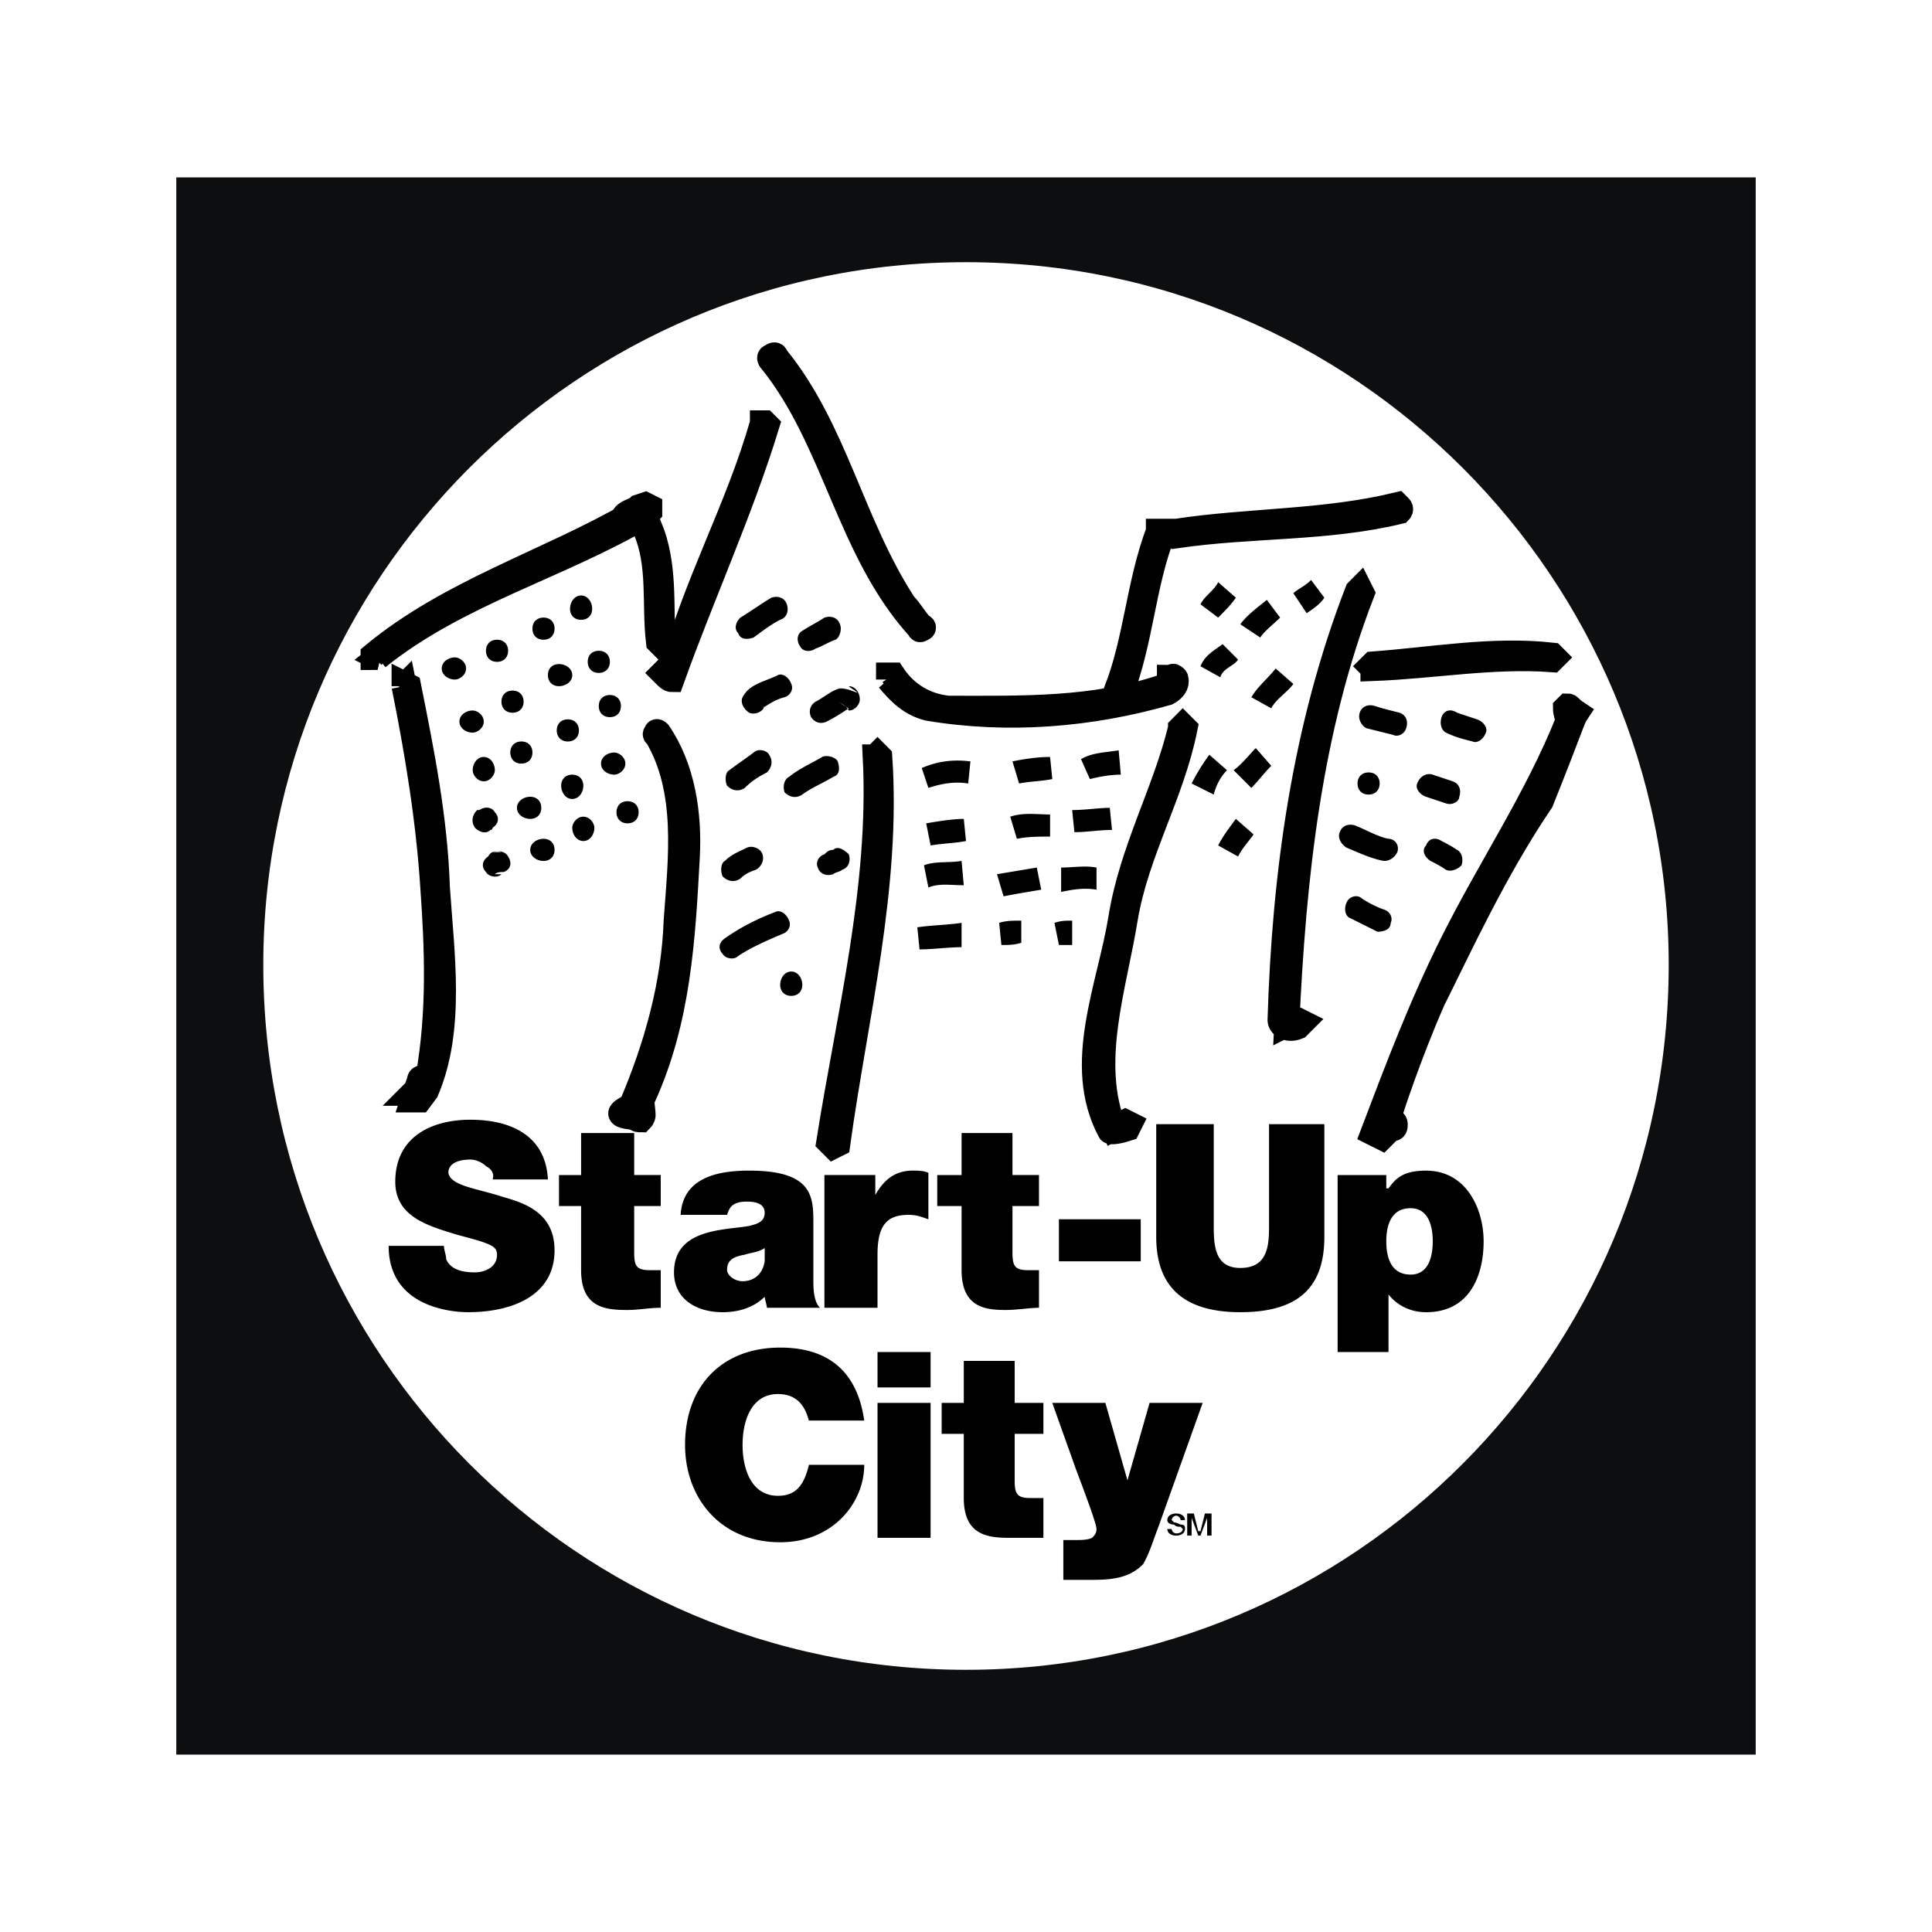 <svg xmlns="http://www.w3.org/2000/svg" width="2500" height="2500" viewBox="0 0 192.756 192.756"><path fill-rule="evenodd" clip-rule="evenodd" fill="#fff" d="M0 0h192.756v192.756H0V0z"/><path fill-rule="evenodd" clip-rule="evenodd" fill="#0c0e0f" d="M17.588 17.699h157.58v157.358H17.588V17.699z"/><path d="M170.533 96.268c0 41.051-33.105 74.375-74.155 74.375-41.05 0-74.155-33.324-74.155-74.375 0-40.829 33.104-74.155 74.155-74.155 41.05 0 74.155 33.325 74.155 74.155z" fill-rule="evenodd" clip-rule="evenodd" fill="#fff" stroke="#0c0e0f" stroke-width="8.092" stroke-miterlimit="2.613"/><path d="M88.654 67.797c1.104 1.324 2.207 2.428 3.973 2.869 7.944 1.325 16.112.662 23.836-1.545.439-.221.883-.662.883-1.104 0-.221 0-.441-.221-.441 0-.221-.223 0-.443 0 0 .441-.219.883-.441.883-7.061 2.428-14.344 2.207-21.628 2.207-2.207-.22-4.193-1.324-5.517-3.311h-.441l-.001.442zm29.133 4.856c-1.547 6.401-4.857 12.139-5.961 18.98-1.102 6.841-4.635 14.566-1.102 21.187 0 .221 1.102 0 1.764-.221l.221-.441-.441-.221c-.441.221-.66.441-1.104.662-2.648-6.621 0-14.125 1.104-20.966 1.105-6.621 4.635-12.359 5.959-18.98l-.221-.221-.219.221zM87.33 75.522c.662 13.021-2.648 25.822-4.635 38.402l.441.441.441-.221c1.766-12.801 5.077-25.601 4.193-38.623l-.22-.221-.22.222zm28.248-22.511c-1.986 5.296-2.205 10.815-4.191 15.89l.221.441.219-.221c1.986-5.076 2.209-10.814 4.193-15.89v-.221h-.442v.001zm1.768.441c7.502-1.103 15.006-.662 22.289-2.427 0 0 .221-.221 0-.441l-.221-.221c-7.283 1.766-14.787 1.544-22.068 2.648l-.221.221.221.22zm18.095 5.517c-5.297 13.684-7.283 28.25-7.725 42.816 0 .441.662 1.104 1.766.662l.441-.441-.441-.221c-.441 0-.662.221-1.104.441.662-14.566 2.207-29.353 7.504-43.037l-.221-.441-.22.221zm-43.477 3.532c-.662-.663-1.104-1.545-1.765-2.208-5.297-8.166-6.842-17.435-12.801-24.718 0-.221-.221-.221-.441 0-.221 0-.221.221 0 .441 6.4 7.945 7.725 18.98 14.787 26.705 0 .221.221 0 .221 0 .22 0 .22-.22-.001-.22zm-15.89-20.305c-2.428 8.607-6.842 16.332-9.049 24.939-.221 0-.441-.221-.662-.221l-.221.221.221.22c.221.221.441.441.662.441 3.09-8.607 6.842-16.772 9.49-25.38l-.221-.221h-.22v.001zM65.48 73.315c3.311 5.518 2.428 12.359 1.986 18.539-.22 6.4-1.986 12.58-4.414 18.318-.22.441-2.649 1.104.441 1.324 0 .221.221.221.441.221.221-.221.221-.441.221-.441 0-.662-.221-1.324 0-1.766 3.531-7.725 3.973-15.89 4.414-24.056.221-4.193-.441-8.828-2.869-12.359 0 0-.221-.221-.221 0 .001-.001-.22.22.001.22zm-25.16-4.856c1.324 6.621 2.428 13.242 2.869 20.084.441 6.179.662 12.359-.441 18.759-.22.441-.441.662-.883 1.104l-.661.662h.221v.221c.44-.441.662-.883.883-1.324.221 0 0-.221 0-.441-.221 0-.442 0-.442.221l-.661 1.986h.661l.663-.883c2.648-6.18 1.544-13.683 1.103-20.304-.22-6.842-1.544-13.463-2.869-20.084l-.441-.22v.219h-.002zm-2.648-2.869c7.945-6.4 18.097-9.049 26.705-14.125l.441-.441v-.441l-.441-.221-.663.221c-.441.441-1.324.441-1.544 1.104-.221.22 0 .441 0 .441.221.221.441.221.441 0 .442-.221.662-.441 1.104-.662l.883-.441h-.441l-1.103.22c-8.387 4.856-18.098 7.725-25.822 14.125v.221l.44-.001zm26.705-12.8c1.544 3.531.882 7.504 1.324 11.256l.221.22.221-.22c-.221-3.752.221-7.725-1.324-11.477h-.221l-.221.221zm72.609 13.904c5.959-.221 11.918-1.324 17.877-.883l.221-.221-.221-.221c-5.959-.662-11.918.441-17.877.883l-.221.22.221.222zm19.202 3.973c0 .441.221.883.221 1.325-3.09 7.724-7.725 14.566-11.477 22.07-3.09 6.179-5.518 12.58-7.945 18.98l.883.441.221-.221v-.221c.221-.221.662-.441.883-.441s.221-.221.221-.441-.221-.441-.441-.221l-1.545.883h.221l1.324-1.986s1.766-5.518 4.193-11.035c2.648-5.297 6.18-13.021 10.814-19.862 3.09-7.724 3.09-8.167 3.531-8.829-.662-.441-.662-.662-.883-.662l-.221.22z" fill="none" stroke="#000" stroke-width="2.507" stroke-miterlimit="2.613"/><path d="M44.072 66.694c0 .662.662 1.104 1.324 1.104.441 0 1.104-.441 1.104-1.104s-.663-1.104-1.104-1.104c-.662 0-1.324.442-1.324 1.104zM48.486 64.928c0 .662.441 1.104 1.103 1.104.662 0 1.104-.441 1.104-1.104s-.441-1.103-1.104-1.103c-.661.001-1.103.441-1.103 1.103zM53.121 62.721c0 .663.442 1.104 1.104 1.104.662 0 1.103-.442 1.103-1.104 0-.662-.441-1.104-1.103-1.104-.663.001-1.104.442-1.104 1.104zM56.873 60.736c0 .662.441 1.103 1.104 1.103s1.104-.441 1.104-1.103c0-.663-.441-1.325-1.104-1.325s-1.104.662-1.104 1.325zM45.837 71.991c0 .662.663 1.103 1.325 1.103.441 0 1.103-.441 1.103-1.103 0-.663-.662-1.104-1.103-1.104-.662 0-1.325.442-1.325 1.104zM50.031 70.004c0 .662.442 1.104 1.104 1.104.662 0 1.104-.441 1.104-1.104s-.442-1.104-1.104-1.104c-.662.001-1.104.442-1.104 1.104zM54.666 67.356c0 .662.442 1.104 1.104 1.104.662 0 1.324-.441 1.324-1.104s-.663-1.103-1.324-1.103c-.663 0-1.104.441-1.104 1.103zM58.638 66.032c0 .662.441 1.104 1.104 1.104s1.103-.442 1.103-1.104-.441-1.104-1.103-1.104-1.104.442-1.104 1.104zM47.163 76.846c0 .441.441 1.104 1.103 1.104s1.104-.663 1.104-1.104c0-.662-.441-1.324-1.104-1.324s-1.103.662-1.103 1.324zM50.915 75.081c0 .662.441 1.104 1.103 1.104.662 0 1.103-.441 1.103-1.104s-.441-1.104-1.103-1.104c-.663 0-1.103.441-1.103 1.104zM55.548 72.874c0 .662.441 1.103 1.104 1.103s1.104-.441 1.104-1.103c0-.661-.442-1.104-1.104-1.104s-1.104.442-1.104 1.104zM59.742 70.446c0 .662.441 1.103 1.103 1.103.663 0 1.104-.441 1.104-1.103 0-.663-.441-1.104-1.104-1.104-.662 0-1.103.442-1.103 1.104zM48.928 82.805c.221 0 .221-.221.221-.221.662-.441.662-1.103.221-1.544-.221-.441-.883-.662-1.545-.221h-.22c-.441.441-.663 1.103-.22 1.765.439.441 1.101.663 1.543.221zM51.576 80.598c0 .662.663 1.104 1.325 1.104.662 0 1.103-.441 1.103-1.104 0-.662-.441-1.104-1.103-1.104-.662.001-1.325.443-1.325 1.104zM55.99 78.391c0 .663.441 1.324 1.104 1.324.662 0 1.104-.662 1.104-1.324s-.441-1.104-1.104-1.104c-.663.001-1.104.442-1.104 1.104zM59.963 76.184c0 .662.662 1.104 1.324 1.104.441 0 1.104-.441 1.104-1.104s-.663-1.104-1.104-1.104c-.662.001-1.324.442-1.324 1.104zM50.031 87.219h-.662c.22-.221.662-.221.882-.221.663-.221.884-.883.441-1.545-.22-.441-.882-.662-1.544-.441h.882c-.662-.221-1.103 0-1.324.441-.662.441-.662 1.104-.221 1.545.222.442 1.104.662 1.546.221zM52.9 84.792c0 .662.662 1.104 1.325 1.104.662 0 1.103-.441 1.103-1.104s-.441-1.104-1.103-1.104c-.663 0-1.325.441-1.325 1.104zM57.094 82.584c0 .663.441 1.325 1.104 1.325s1.103-.662 1.103-1.325c0-.441-.441-1.103-1.103-1.103s-1.104.662-1.104 1.103zM61.507 81.04c0 .662.441 1.104 1.104 1.104s1.104-.441 1.104-1.104-.441-1.103-1.104-1.103-1.104.44-1.104 1.103zM75.191 63.604c.882-.662 1.765-1.324 2.648-1.766.662-.221.883-.882.662-1.545-.221-.662-.883-.882-1.545-.662-1.104.662-1.986 1.324-3.09 1.986-.441.441-.662 1.104-.221 1.545.222.664.884.664 1.546.442zM81.37 64.708c.662-.22 1.325-.662 1.986-.882.442-.222.662-1.104.442-1.546-.221-.662-.883-.882-1.545-.662-.662.441-1.545.883-2.207 1.324-.441.221-.662.884-.221 1.545.221.441.883.662 1.545.221zM76.294 70.446l-.22.22c.662-.441 1.324-.883 2.207-1.103.663-.221.883-.883.663-1.324-.221-.663-.883-1.104-1.325-.884-1.324.662-2.869.884-3.531 2.208-.221.441 0 1.103.662 1.544.441.222 1.324.001 1.544-.661zM82.474 71.991c.882-.442 1.544-.883 2.207-1.325-.441-.22-.663-.441-1.104-.662.441.221.883.442 1.104.883.662 0 1.104-.662 1.104-1.104 0-.662-.441-1.324-1.104-1.324.221.221.662.441.883.662-.662-.221-1.104-.441-1.766-.441-.883.221-1.545.883-2.428 1.324-.662.442-.662 1.104-.441 1.545.441.663 1.103.663 1.545.442zM74.308 78.612c.662-.662 1.324-1.104 2.207-1.545.441-.441.662-1.104.221-1.766-.221-.441-1.104-.662-1.544-.221-.883.662-1.545 1.104-2.428 1.766-.441.221-.441 1.104-.221 1.545.441.442 1.103.663 1.765.221zM80.046 79.274c.883-.662 1.986-1.104 3.089-1.766.663-.221.663-.883.441-1.545-.221-.441-1.103-.662-1.545-.441-1.103.662-2.207 1.104-3.31 1.986-.441.221-.662.883-.441 1.545.442.442 1.104.662 1.766.221zM73.867 87.66c.441-.441.883-.662 1.544-.882.442-.221.883-.883.663-1.545-.221-.662-1.104-.883-1.545-.662-.883.441-1.544.662-2.207 1.324-.441.221-.441 1.104-.221 1.545.441.441 1.104.662 1.766.22zM83.136 87.219c.221-.221.663-.221.883-.441.663-.221.883-.883.663-1.545-.441-.441-1.104-.883-1.545-.441-.441 0-.662.221-.882.441-.662.221-.883.883-.662 1.324.219.662.881.883 1.543.662zM73.646 95.384c1.324-.882 2.869-1.544 4.414-2.206.662-.221.883-.883.662-1.324-.221-.662-.883-1.104-1.324-.883-1.766.663-3.531 1.545-5.076 2.649-.662.441-.662 1.103-.221 1.545.221.441 1.104.661 1.545.219zM77.839 98.254c0 .662.441 1.104 1.104 1.104.662 0 1.103-.441 1.103-1.104s-.441-1.324-1.103-1.324c-.662 0-1.104.662-1.104 1.324zM92.626 78.612c1.324-.441 2.648-.662 3.972-.441l.221-2.207c-1.766-.221-3.312 0-4.856.662l.663 1.986zM101.676 78.17c1.102-.22 2.207-.22 3.311-.441l-.221-2.207c-1.326 0-2.648.221-3.752.441l.662 2.207zM108.738 77.729c.883-.221 1.986-.441 3.088-.441l-.219-2.428c-1.324.221-2.65.221-3.754.883l.885 1.986zM92.847 84.35c1.325-.221 2.428-.221 3.531-.441l-.22-2.207c-1.104 0-2.428.22-3.752.441l.441 2.207zM101.455 83.688c1.104-.221 2.205-.221 3.311-.221V81.26c-1.326 0-2.648-.221-3.973.221l.662 2.207zM107.191 83.025c1.324 0 2.43-.22 3.754-.22l-.221-2.207c-1.104 0-2.43.221-3.752.221l.219 2.206zM92.626 88.543c1.103-.441 2.207-.221 3.531-.221l-.221-2.428c-1.324.221-2.648 0-3.751.441l.441 2.208zM100.129 89.426c1.105-.221 2.43-.441 3.754-.662l-.443-2.207-3.971.662.66 2.207zM105.869 88.985c1.104-.221 2.205-.441 3.531-.221v-2.207c-1.105-.221-2.428 0-3.531 0v2.428zM91.743 94.722c1.325 0 2.869-.22 4.193-.22v-2.427c-1.544.221-2.869.221-4.415.441l.222 2.206zM99.91 94.282c.66 0 1.324 0 1.986-.221v-2.207c-.883 0-1.547 0-2.209.221l.223 2.207zM105.648 94.282h1.324v-2.428c-.664 0-1.104 0-1.768.221l.444 2.207zM121.537 58.087c-.441.882-1.324 1.324-1.766 2.206l1.766 1.324c.662-.662 1.324-1.324 1.766-1.986l-1.766-1.544zM126.393 59.852c-1.104.884-1.986 1.545-2.648 2.428l1.986 1.324c.441-.662 1.324-1.324 1.986-1.986l-1.324-1.766zM127.275 66.694c-.883 1.104-1.766 1.766-2.428 2.87l1.986 1.103c.441-.883 1.545-1.545 2.207-2.427l-1.765-1.546zM120.654 75.301a20.216 20.216 0 0 0-1.766 2.869l2.207 1.104c.221-.883.662-1.766 1.324-2.428l-1.765-1.545zM123.303 81.702c-.662.882-1.324 1.766-1.766 2.648l1.986 1.104c.441-.883 1.104-1.545 1.545-2.207l-1.765-1.545zM125.289 74.639c-.662.662-1.324 1.545-2.207 2.207l1.766 1.766c.662-.662 1.324-1.545 1.986-2.207l-1.545-1.766zM121.979 64.266c-.883.662-1.766 1.104-2.207 2.207l1.986 1.104c.221-.883 1.324-1.104 1.766-1.766l-1.545-1.545zM130.807 57.866c-.662.662-1.324.883-1.766 1.324l1.324 1.987c.662-.441 1.324-.883 1.766-1.545l-1.324-1.766zM136.324 72.653l2.648.662c.441.221 1.104 0 1.324-.662.221-.662 0-1.324-.662-1.545-.883-.221-1.766-.441-2.428-.662-.662-.221-1.324 0-1.545.662-.22.662.222 1.324.663 1.545zM144.27 73.094c.883.441 1.766.662 2.648.882.441.222 1.104-.22 1.324-.882.221-.441-.221-1.103-.883-1.324l-1.986-.662c-.662-.441-1.324-.221-1.545.441-.221.663 0 1.325.442 1.545zM135.441 78.17c0 .662.441 1.104 1.104 1.104s1.104-.441 1.104-1.104-.441-1.104-1.104-1.104-1.104.442-1.104 1.104zM142.283 79.495l1.986.662c.662.221 1.324-.22 1.324-.662.221-.662 0-1.324-.662-1.544l-1.986-.663c-.662-.221-1.324.221-1.545.883-.22.441.221 1.103.883 1.324zM134.338 84.571c1.104.441 2.428 1.103 3.752 1.324.662 0 1.104-.441 1.324-.883.221-.662-.221-1.324-.883-1.324-1.104-.221-2.207-.883-3.311-1.324-.662-.221-1.324 0-1.545.662-.22.441.001 1.103.663 1.545zM142.725 85.895c.441.221.883.441 1.545.883.441.221 1.104 0 1.545-.441.221-.663 0-1.324-.441-1.545-.662-.441-1.104-.662-1.545-.883-.662-.441-1.324-.221-1.545.441-.442.442-.222 1.104.441 1.545zM134.779 91.633l2.648 1.324c.662 0 1.324-.221 1.324-.883.221-.441 0-1.104-.662-1.325-.662-.22-1.545-.662-2.207-1.103-.441-.441-1.324-.221-1.545.441-.22.443-.22 1.326.442 1.546zM80.708 141.73c-.221-.66-.662-2.646-3.09-2.646-2.648 0-3.531 2.646-3.531 5.076 0 2.428.883 5.076 3.531 5.076 1.987 0 2.649-1.324 3.09-3.09h5.518c0 3.752-3.09 7.725-8.387 7.725-5.959 0-9.49-4.414-9.49-9.711 0-5.959 3.751-9.711 9.49-9.711 5.076 0 7.725 2.648 8.387 7.281h-5.518zM87.55 139.967h5.296v13.463H87.55v-13.463zm0-5.076h5.296v3.531H87.55v-3.531zM101.234 139.967h2.867v3.09h-2.867v4.635c0 1.324.221 1.766 1.543 1.766h1.324v3.973h-3.309c-2.209 0-4.635-.221-4.635-3.973v-6.4H93.95v-3.09h2.208v-4.193h5.077v4.192h-.001zM115.578 152.326c-.439 1.104-.883 2.646-1.543 3.752-1.547 1.545-3.533 1.545-5.52 1.545h-2.426v-3.975h1.324c.439 0 1.102 0 1.543-.219.223-.221.443-.441.443-.883 0-.662-1.986-5.738-2.209-6.4l-2.205-6.18h5.297l2.205 7.725 2.207-7.725h5.297l-4.413 12.36zM44.293 124.297c0 .441.22.883.22 1.324.442 1.104 1.766 1.324 2.87 1.324.882 0 2.206-.441 2.206-1.766 0-.883-.662-1.104-3.972-1.986-2.869-.883-6.18-1.766-6.18-5.297 0-4.414 3.531-6.18 7.503-6.18 3.974 0 7.504 1.545 7.725 5.959h-5.517c.221-.662-.221-1.104-.662-1.324-.441-.441-1.103-.662-1.545-.662-.882 0-2.207.221-2.207 1.324.221 1.324 2.869 1.545 5.517 2.428 2.428.662 5.076 1.766 5.076 5.297 0 4.635-4.413 6.18-8.607 6.18-1.986 0-7.945-.662-7.945-6.621h5.518zM63.273 117.234h2.648v3.09h-2.648v4.635c0 1.324.221 1.766 1.545 1.766h1.104v3.752c-1.104 0-2.207.221-3.311.221-2.207 0-4.635-.221-4.635-3.973v-6.4H55.77v-3.09h2.207v-4.193h5.297v4.192h-.001zM76.294 125.842c-.22 1.324-1.103 1.986-2.207 1.986-.883 0-1.545-.662-1.545-1.104 0-.883.442-1.324 1.766-1.545.662-.221 1.324-.221 1.986-.662v1.325zm4.855-3.752c0-2.648 0-5.297-6.4-5.297-3.09 0-6.621.662-6.842 4.414h4.635c.221-.662.442-1.324 1.986-1.324.882 0 1.765.221 1.765 1.104s-.662 1.104-1.544 1.324c-2.428.441-7.503.221-7.503 4.635 0 2.648 2.207 3.973 4.855 3.973 1.545 0 3.09-.441 4.193-1.545 0 .221.221.883.221 1.104h5.296c-.662-.662-.662-1.986-.662-2.869v-5.519zM82.253 117.234h5.076v1.986c.883-1.545 1.986-2.428 3.751-2.428.441 0 1.104 0 1.545.221v4.635c-.663-.221-1.104-.441-1.987-.441-2.207 0-3.089 1.104-3.089 3.973v5.297h-5.297v-13.243h.001zM101.014 117.234h2.646v3.09h-2.646v4.635c0 1.324.221 1.766 1.545 1.766h1.102v3.752c-.883 0-2.205.221-3.311.221-1.984 0-4.413-.221-4.413-3.973v-6.4h-2.428v-3.09h2.428v-4.193h5.077v4.192zM105.648 121.648h8.164v4.194h-8.164v-4.194zM132.131 123.414c0 5.076-2.648 7.504-8.387 7.504-5.518 0-8.387-2.428-8.387-7.504v-11.256h5.738v9.932c0 1.986 0 4.414 2.648 4.414 2.869 0 2.869-2.428 2.869-4.414v-9.932h5.518v11.256h.001zM138.311 123.855c0-1.545.441-3.311 2.428-3.311 1.766 0 2.207 1.766 2.207 3.311s-.441 3.311-2.207 3.311c-1.987 0-2.428-1.766-2.428-3.311zm-4.856 11.036h5.076v-5.738c.883 1.104 2.207 1.766 3.752 1.766 4.414 0 5.738-3.752 5.738-7.062s-1.766-7.062-5.738-7.062c-2.428 0-3.09.883-3.752 1.766h-.221v-1.324h-4.855v17.654zM116.902 152.547c0 .221.223.441.443.441.441 0 .66-.221.66-.441l-.219-.221c-.223 0-.441 0-.662-.221-.443 0-.662-.221-.662-.441 0-.441.439-.664.883-.664.441 0 .881.223.881.664h-.439c0-.221-.223-.441-.441-.441-.221 0-.443.221-.443.441l.223.221c.221 0 .662.221.662.221.439 0 .439.221.439.441 0 .441-.439.662-.881.662-.443 0-.883-.221-.883-.662h.439zM118.447 151h.662l.442 1.768h.22l.442-1.768h.662v2.209h-.439v-1.766l-.665 1.766h-.22l-.662-1.766v1.766h-.442V151z" fill-rule="evenodd" clip-rule="evenodd"/></svg>